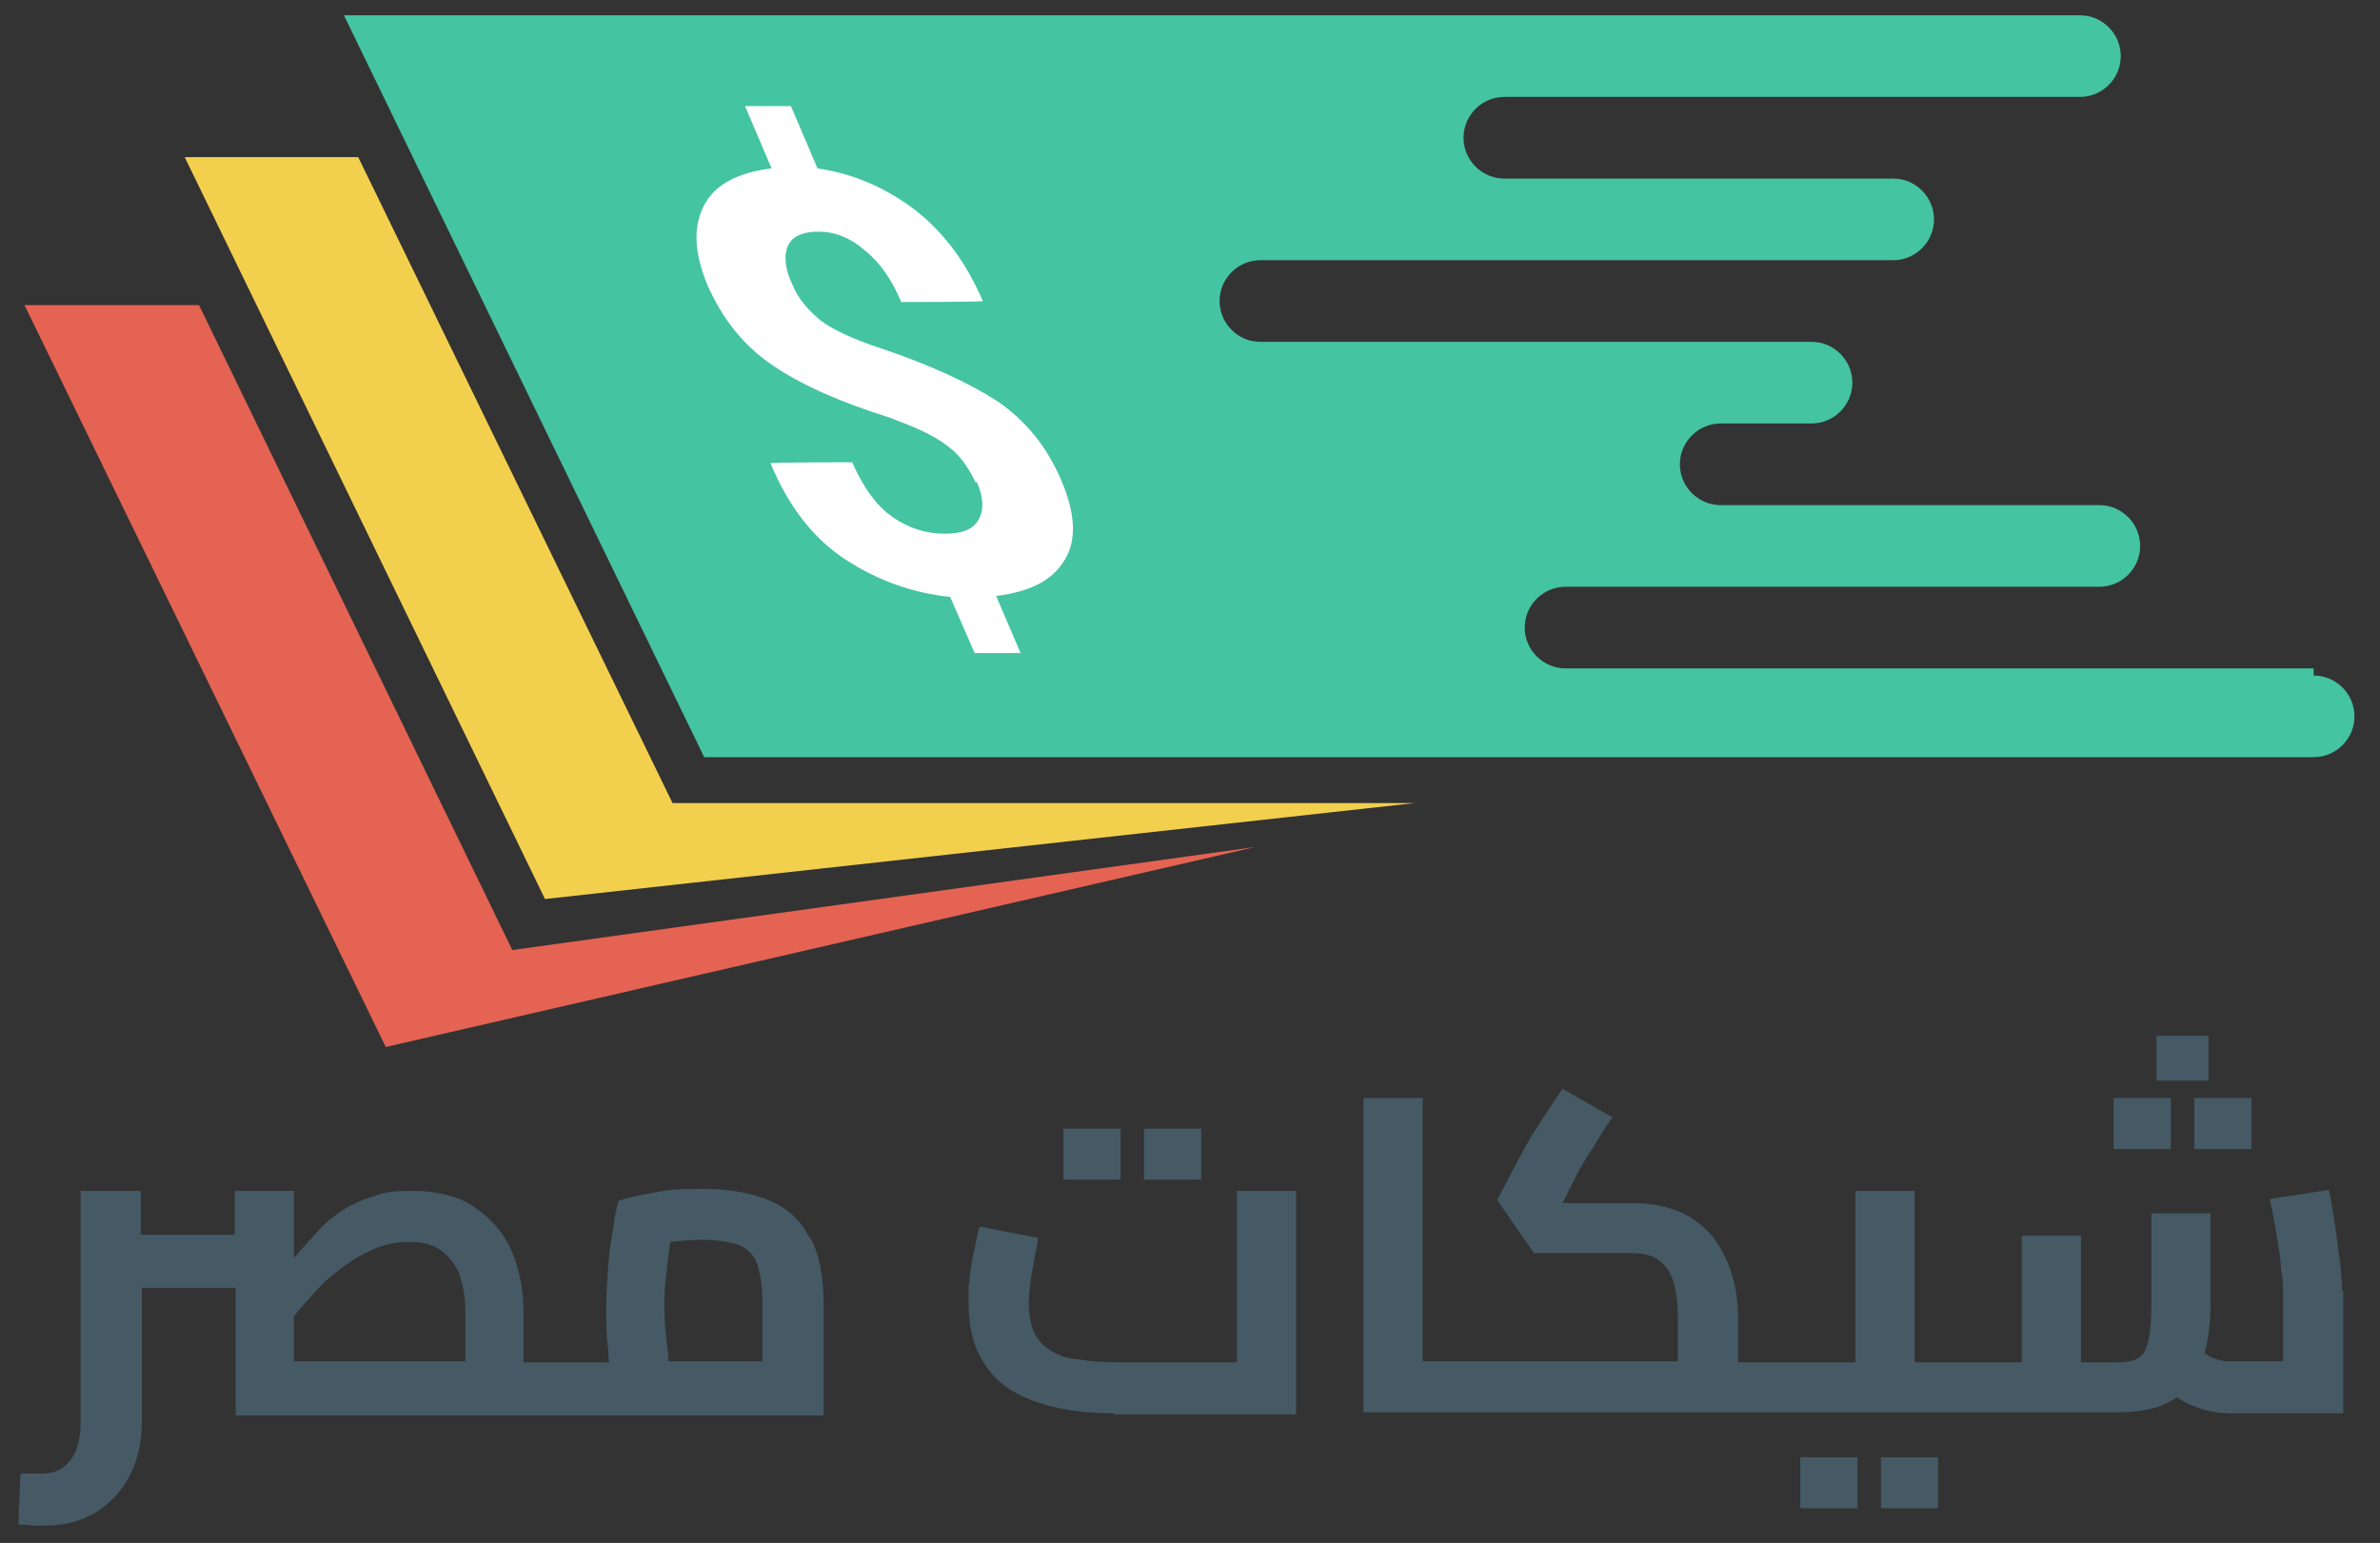 <?xml version="1.0" encoding="UTF-8"?>
<svg id="OBJECTS" xmlns="http://www.w3.org/2000/svg" version="1.1" viewBox="0 0 233.2 151.2">
  <rect x="0" y="0" width="233.2" height="151.2" fill="#333333" stroke="none"/>
  <!-- Generator: Adobe Illustrator 29.1.0, SVG Export Plug-In . SVG Version: 2.1.0 Build 142)  -->
  <defs>
    <style>
      .st0 {
        fill: #e56353;
      }

      .st1 {
        fill: #fff;
      }

      .st2 {
        isolation: isolate;
      }

      .st3 {
        fill: #44c4a1;
      }

      .st4 {
        fill: #455a64;
      }

      .st5 {
        fill: #f3cf4e;
      }
    </style>
  </defs>
  <g>
    <g>
      <polygon class="st0" points="50.2 93.1 19.5 29.9 2.4 29.9 37.8 102.6 123 83 50.2 93.1"/>
      <polygon class="st5" points="65.9 78.7 35.1 15.4 18.1 15.4 53.4 88.1 138.6 78.7 65.9 78.7"/>
      <path class="st3" d="M226.7,65.5h-73.3c-2.2,0-4-1.8-4-4s1.8-4,4-4h52.3c2.2,0,4-1.8,4-4s-1.8-4-4-4h-37.1c-2.2,0-4-1.8-4-4s1.8-4,4-4h8.9c2.2,0,4-1.8,4-4s-1.8-4-4-4h-54c-2.2,0-4-1.8-4-4s1.8-4,4-4h62c2.2,0,4-1.8,4-4s-1.8-4-4-4h-38.1c-2.2,0-4-1.8-4-4s1.8-4,4-4h56.4c2.2,0,4-1.8,4-4h0c0-2.2-1.8-4-4-4H33.7l35.3,72.7h157.7c2.2,0,4-1.8,4-4s-1.8-4-4-4h0Z"/>
    </g>
    <path class="st1" d="M95.6,47.3c-.7-1.5-1.6-2.8-2.9-3.7-1.3-1-3.2-1.8-5.6-2.7-4.8-1.5-8.6-3.2-11.4-5.1-2.8-1.9-4.9-4.5-6.4-7.9-1.3-3.2-1.4-5.7-.3-7.8s3.4-3.2,6.6-3.6l-2.6-6.1h4.5l2.6,6.1c3.5.5,6.7,1.9,9.6,4.1,2.9,2.3,5,5.2,6.6,8.9h0c0,.1-8,.1-8,.1-.9-2.2-2.1-3.9-3.6-5.1-1.4-1.2-2.9-1.8-4.5-1.8s-2.6.5-3,1.4c-.4.9-.3,2.2.4,3.7.6,1.5,1.6,2.6,2.8,3.6,1.2.9,3.1,1.8,5.8,2.7,4.8,1.6,8.7,3.4,11.5,5.2,2.8,1.9,4.9,4.5,6.3,7.8,1.4,3.3,1.5,5.9.3,7.8-1.2,2-3.4,3.1-6.7,3.5l2.4,5.6h-4.5l-2.4-5.5c-3.7-.4-7.1-1.6-10.3-3.7-3.2-2.1-5.6-5.3-7.3-9.4h0c0-.1,8-.1,8-.1,1.1,2.5,2.4,4.3,4,5.4s3.3,1.6,5.1,1.6,2.8-.5,3.3-1.4c.5-.9.5-2.1-.2-3.7h0Z"/>
  </g>
  <g class="st2">
    <path class="st4" d="M79.2,121.1c-.8-1.6-2.2-2.8-3.9-3.5-1.7-.7-3.9-1.1-6.5-1.1s-3.4.1-4.9.4c-1.5.3-2.6.5-3.3.8-.2.7-.4,1.6-.5,2.6-.2,1.1-.4,2.3-.5,3.7-.1,1.4-.2,2.8-.2,4.2s0,2.8.2,4.1c0,.4,0,.8.1,1.2h-8.4v-4.9c0-1.5-.2-3-.6-4.4-.4-1.4-1-2.7-1.9-3.8-.9-1.1-2-2-3.3-2.7-1.4-.6-3-1-5-1s-2.7.1-3.8.5c-1.1.3-2.1.8-3,1.3-.9.6-1.8,1.3-2.6,2.2-.7.8-1.5,1.6-2.3,2.6v-6.6h-5.8v4.3h-9.2v-4.3h-5.9v22.6c0,1.6-.3,2.9-1,3.8-.7.9-1.6,1.3-2.7,1.3s-.5,0-.9,0c-.4,0-.9,0-1.3,0l-.2,5c.5,0,.9,0,1.4.1.4,0,.8,0,1.2,0,1.9,0,3.5-.4,5-1.3,1.4-.9,2.5-2,3.3-3.6.8-1.5,1.2-3.3,1.2-5.3v-13.1h9.2v12.5h57.6v-10.8c0-2.8-.4-5-1.3-6.6ZM45.5,133.4h-16.7v-4.4c.5-.7,1.2-1.4,1.8-2.1.8-.9,1.7-1.8,2.7-2.5,1-.8,2-1.4,3.1-1.9,1.1-.5,2.3-.8,3.6-.8s2.2.2,3,.7c.8.5,1.4,1.2,1.9,2.2.4,1,.7,2.3.7,4v4.9ZM74.7,133.4h-9.2c0-.6-.1-1.3-.2-2-.1-1.1-.2-2.2-.2-3.2s0-2.2.2-3.4c.1-1.1.2-2.1.4-3.1,1-.1,2-.2,3.1-.2,1.5,0,2.7.2,3.6.5.9.4,1.5,1,1.8,1.9.3.9.5,2.1.5,3.7v5.8Z"/>
    <path class="st4" d="M109.2,138.5c-3.1,0-5.7-.4-7.9-1.2s-3.8-2-4.8-3.6c-1.1-1.6-1.6-3.6-1.6-6s0-1.4.1-2.2c0-.8.2-1.5.3-2.2.1-.7.3-1.3.4-1.9.1-.6.2-1,.3-1.2l5.7,1.1c0,.5-.2,1.1-.3,1.8-.1.7-.3,1.5-.4,2.3-.1.8-.2,1.6-.2,2.3,0,1.1.2,2.1.5,2.8s.9,1.4,1.6,1.8c.7.5,1.6.8,2.7.9,1.1.2,2.4.3,3.9.3h11.7v-16.8h5.8v21.9h-17.8ZM104.2,115.6v-5h5.6v5h-5.6ZM112.1,115.6v-5h5.6v5h-5.6Z"/>
    <path class="st4" d="M184.3,142.8v5h5.6v-5h-5.6ZM176.4,142.8v5h5.6v-5h-5.6Z"/>
    <path class="st4" d="M215,107.6v5h5.6v-5h-5.6ZM211.3,101.5v4.4h5.1v-4.4h-5.1ZM207.1,107.6v5h5.6v-5h-5.6Z"/>
    <path class="st4" d="M229.6,126.5v12h-11c-1.2,0-2.4-.2-3.6-.7-.6-.2-1.2-.5-1.7-.9-.2.2-.4.3-.6.4-1.4.8-3.1,1.1-5.3,1.1h-73.8v-30.8h5.8v25.8h25v-4.4c0-1.5-.2-2.7-.5-3.6s-.8-1.5-1.5-2c-.6-.4-1.5-.6-2.5-.6h-9.6l-3.6-5.2,2.2-4.2c.3-.5.5-1,.9-1.6.3-.6.8-1.3,1.3-2.1.5-.8,1.2-1.8,2-3l4.9,2.8c-.8,1.1-1.4,2.1-1.8,2.8-.5.7-.9,1.4-1.2,1.9-.3.5-.6,1.1-.9,1.7l-1,2h6.8c1.9,0,3.4.3,4.8.9,1.3.6,2.4,1.5,3.2,2.5.8,1.1,1.4,2.3,1.8,3.6.4,1.3.6,2.7.6,4.2v4.4h11.5v-16.8h5.8v16.8h10.5v-12.4h5.8v12.4h3.5c.9,0,1.6-.1,2.1-.4.5-.3.8-.8,1-1.7s.3-2.1.3-3.9v-8.6h5.8v8.6c0,2-.2,3.7-.6,5.1.3.2.6.4.9.5.5.2,1,.3,1.6.3h5.2v-6.9c0-.5,0-1.2-.2-2.1,0-.9-.2-2-.4-3.2-.2-1.2-.4-2.4-.7-3.7l5.8-.9c.2,1,.4,2.2.6,3.5.2,1.3.3,2.5.5,3.7.1,1.2.2,2.1.2,2.7Z"/>
  </g>
</svg>